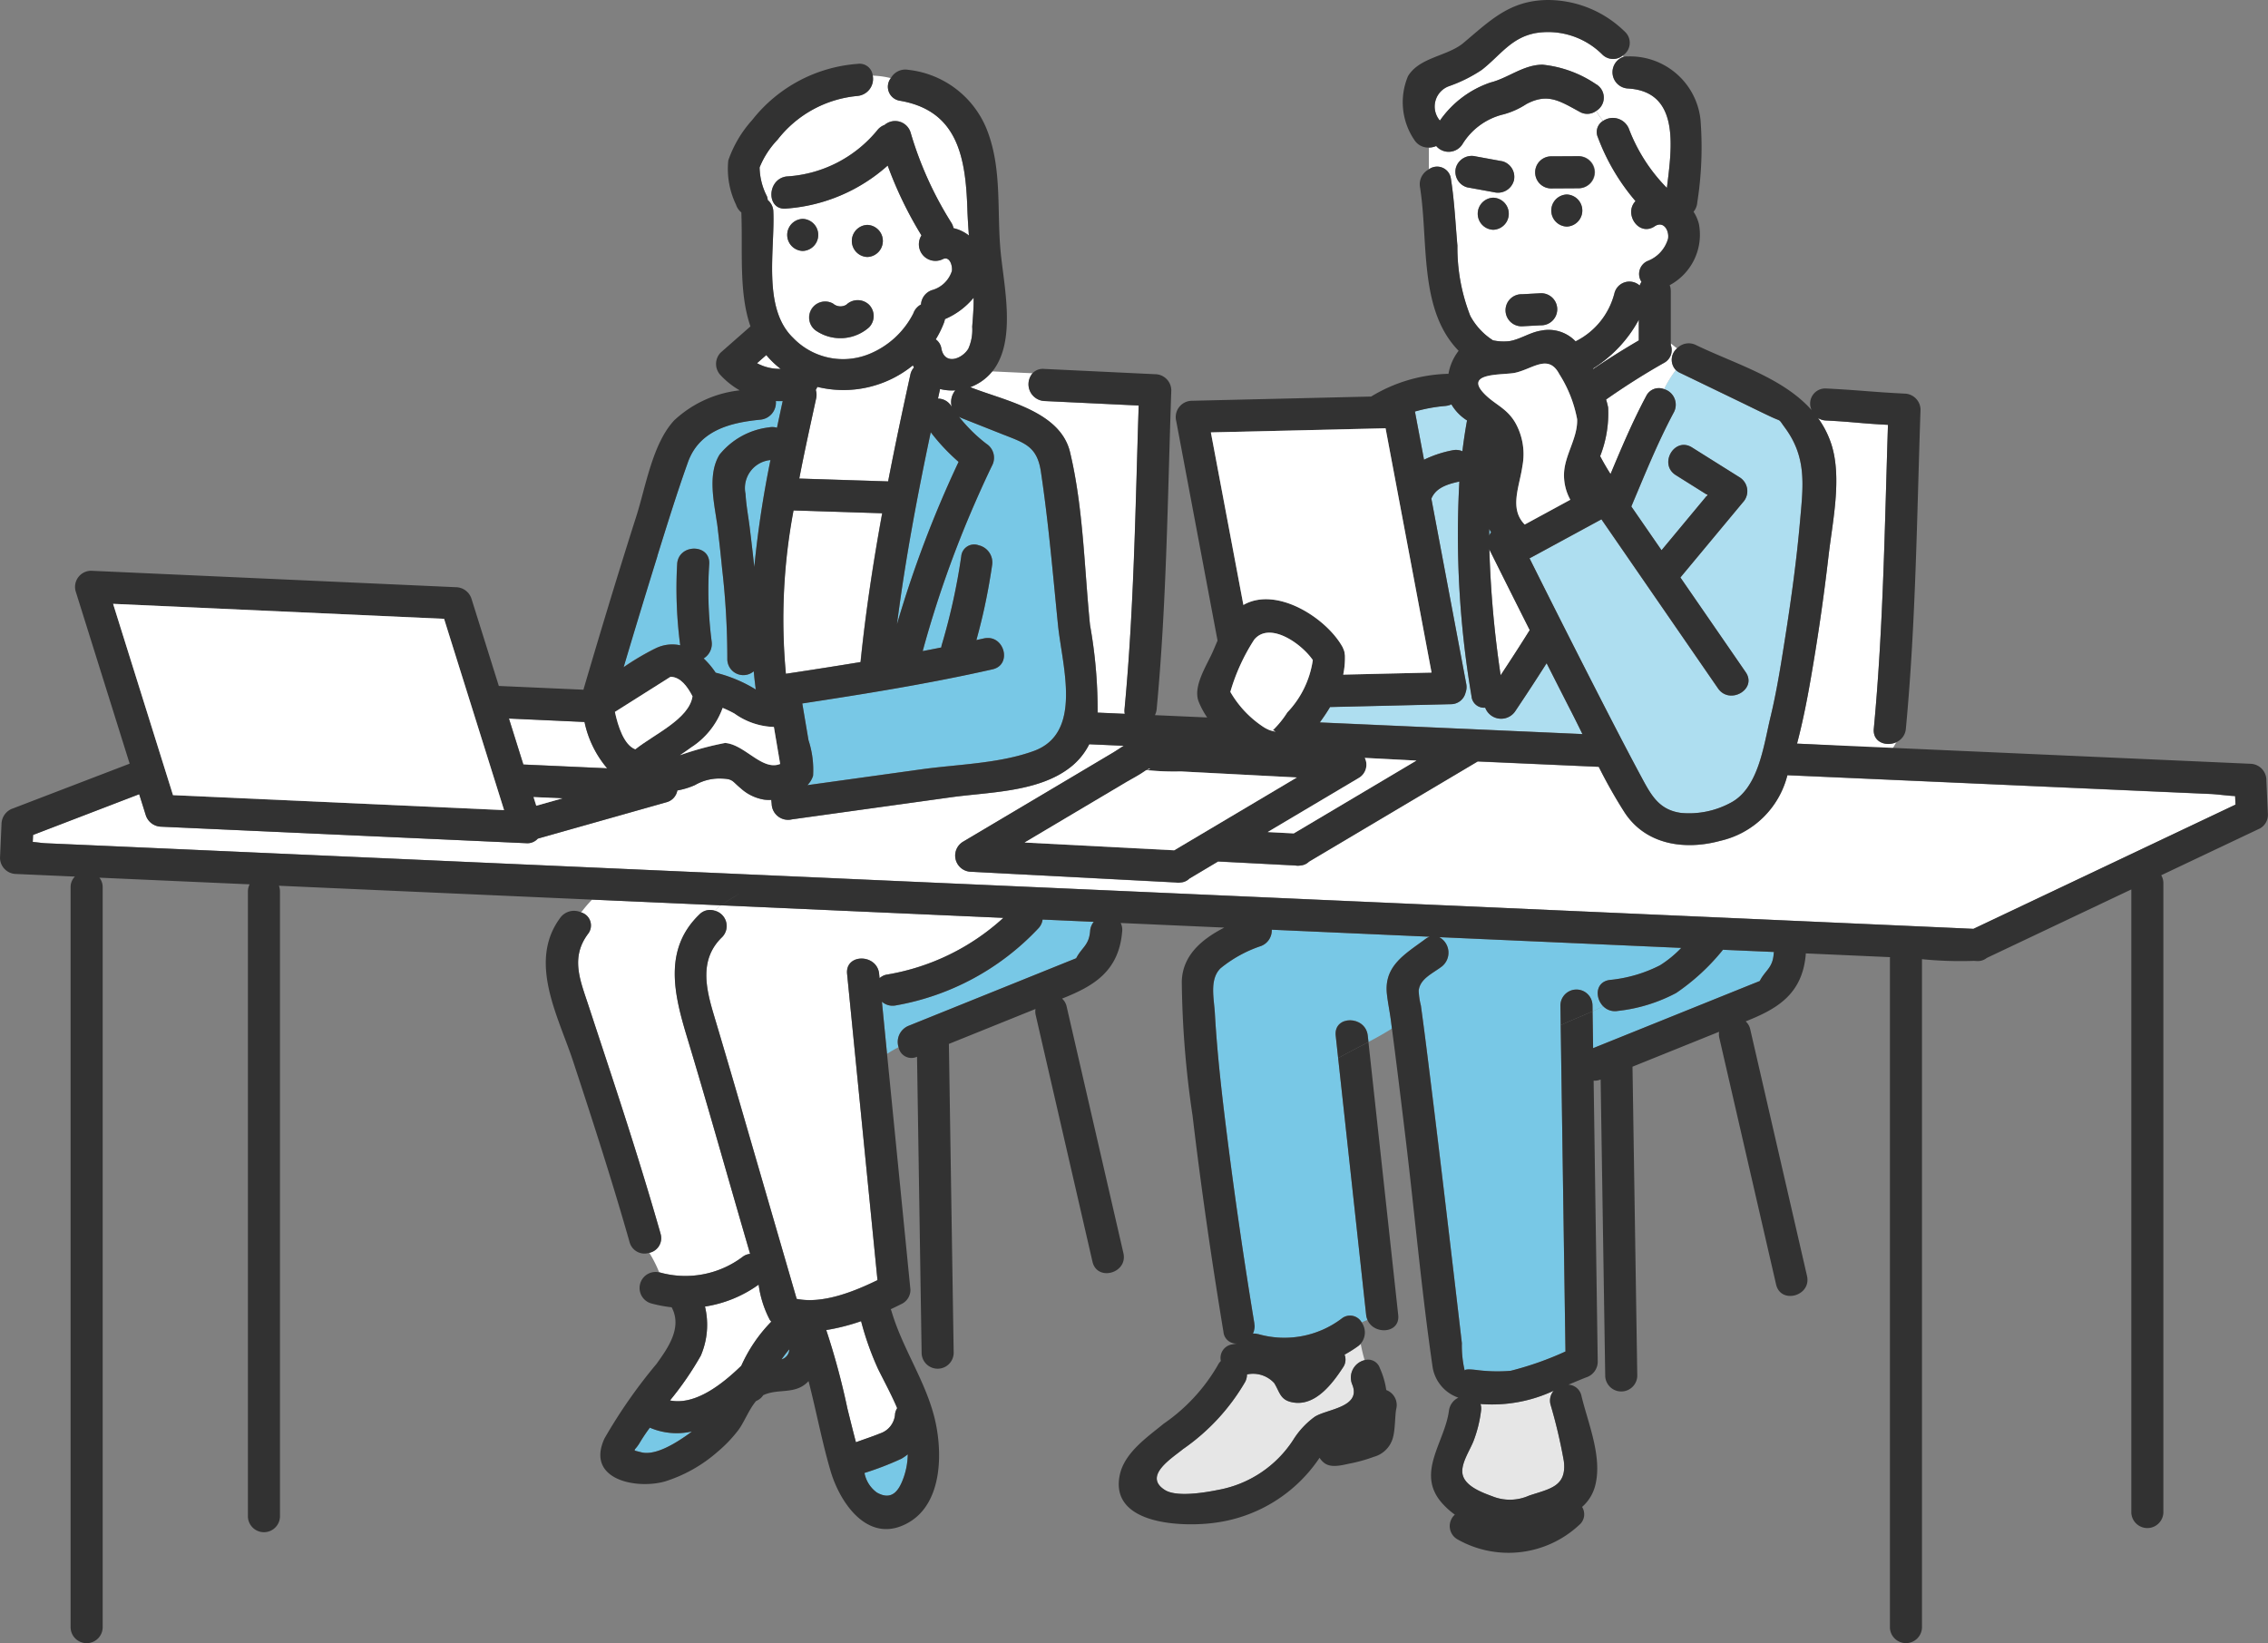 <svg id="Group_105" data-name="Group 105" xmlns="http://www.w3.org/2000/svg" xmlns:xlink="http://www.w3.org/1999/xlink" width="132.494" height="95.987" viewBox="0 0 132.494 95.987">
  <rect x="0" y="0" width="132.494" height="95.987" fill="#808080" stroke="none"/>
  <defs>
    <clipPath id="clip-path">
      <rect id="Rectangle_202" data-name="Rectangle 202" width="132.494" height="95.987" fill="none"/>
    </clipPath>
  </defs>
  <g id="Group_104" data-name="Group 104" clip-path="url(#clip-path)">
    <path id="Path_513" data-name="Path 513" d="M165.044,90.127c-.3-2.989-.552-5.995-1-8.967-.218-1.448-.93-1.656-2.128-2.131l-2.15-.852-.341-.135a1.067,1.067,0,0,1-.165-.085c.171.217.353.423.542.623a8.823,8.823,0,0,0,1.055.954.973.973,0,0,1,.336,1.281c-.35.721-.68,1.45-1,2.182a62.776,62.776,0,0,0-3.051,8.651q.542-.1,1.083-.211a1.016,1.016,0,0,1,.029-.148,36.126,36.126,0,0,0,1.139-5.18.757.757,0,0,1,1.018-.642,1.028,1.028,0,0,1,.788,1.14q-.185,1.285-.462,2.547c-.136.621-.292,1.238-.461,1.852.149-.033.3-.063.447-.1a1.066,1.066,0,0,1,.167-.021c1.052-.067,1.448,1.575.331,1.828-3.668.829-7.4,1.429-11.115,1.995l.362,2.144a5.569,5.569,0,0,1,.268,2.08,1.376,1.376,0,0,1-.331.548l6.644-.923c2.13-.3,4.552-.332,6.587-1.075,2.886-1.053,1.648-4.983,1.408-7.358" transform="translate(-103.238 -53.616)" fill="#78c8e6"/>
    <path id="Path_514" data-name="Path 514" d="M301.1,72.6c-.417-.564-.156-.329-.786-.623-.668-.312-1.329-.642-1.993-.962l-2.739-1.322-.624-.3a.95.95,0,0,1-.234-.16,7.155,7.155,0,0,0-.688,1.112.947.947,0,0,1,.575,1.357c-.952,1.78-1.7,3.648-2.483,5.5l1.762,2.554,2.635-3.168-.013-.094-1.789-1.122c-1.02-.64-.078-2.26.946-1.618l.512.322,2.265,1.421a.953.953,0,0,1,.19,1.471l-1.768,2.126-1.877,2.257,2.726,3.953,1.089,1.58c.687,1-.938,1.932-1.618.945l-6.811-9.876-.008.006-4.1,2.226c-.029.016-.061.03-.092.043q1.913,3.83,3.86,7.644c.908,1.774,1.818,3.547,2.764,5.3.54,1,1.016,1.769,2.234,1.933a5.105,5.105,0,0,0,2.87-.583c1.658-.849,1.946-3.352,2.347-5.006.37-1.528.614-3.089.858-4.641.357-2.271.67-4.551.873-6.841.182-2.059.4-3.693-.886-5.434" transform="translate(-196.827 -47.613)" fill="#aedef0"/>
    <path id="Path_515" data-name="Path 515" d="M155.823,252.294c.163.658.325,1.318.5,1.975.474-.176.955-.329,1.426-.522a1.274,1.274,0,0,0,.861-1.154.912.912,0,0,1,.123-.318c-.335-.791-.753-1.556-1.116-2.287a17.107,17.107,0,0,1-.991-2.792,12.157,12.157,0,0,1-2.036.519,42.454,42.454,0,0,1,1.235,4.58" transform="translate(-106.32 -170.013)" fill="#fff"/>
    <path id="Path_516" data-name="Path 516" d="M146.232,253.047a.629.629,0,0,0,.452-.586,6.642,6.642,0,0,0-.452.586" transform="translate(-100.573 -173.634)" fill="#78c8e6"/>
    <path id="Path_517" data-name="Path 517" d="M139.47,88.046c.037.664.165,1.319.246,1.979.093.76.183,1.525.265,2.291a60.786,60.786,0,0,1,.945-6.247,1.643,1.643,0,0,0-1.456,1.978" transform="translate(-95.918 -59.195)" fill="#78c8e6"/>
    <path id="Path_518" data-name="Path 518" d="M119.64,267.1a9.854,9.854,0,0,0-.586.873c-.311.535-.518.406.079.563.874.229,2.146-.623,2.794-1.083.06-.042.113-.088.17-.131a3.973,3.973,0,0,1-2.456-.221" transform="translate(-81.673 -183.703)" fill="#78c8e6"/>
    <path id="Path_519" data-name="Path 519" d="M163.9,272.364a17.9,17.9,0,0,1-2.158.832,1.832,1.832,0,0,0,.723,1.142c.921.523,1.318-.183,1.566-.883a4.222,4.222,0,0,0,.239-1.348,2.735,2.735,0,0,1-.371.257" transform="translate(-111.243 -187.146)" fill="#78c8e6"/>
    <path id="Path_520" data-name="Path 520" d="M278.688,102.818c-.012-.025-.021-.053-.031-.079a61.668,61.668,0,0,0,.66,7.367c.576-.873,1.146-1.751,1.7-2.64q-1.17-2.321-2.328-4.649" transform="translate(-191.651 -70.66)" fill="#fff"/>
    <path id="Path_521" data-name="Path 521" d="M265.269,78.888a6.672,6.672,0,0,1,1.665-.551.946.946,0,0,1,.578.056c.075-.6.163-1.2.271-1.8a2.77,2.77,0,0,1-.914-.939,1,1,0,0,1-.32.088,9.251,9.251,0,0,0-1.808.328l.53,2.814" transform="translate(-182.079 -52.035)" fill="#aedef0"/>
    <path id="Path_522" data-name="Path 522" d="M261.591,103.5c-.477-.93-.947-1.862-1.42-2.794q-.907,1.423-1.847,2.824a.994.994,0,0,1-1.741-.228.733.733,0,0,1-.8-.674,56.241,56.241,0,0,1-.709-12.537c-.845.18-1.4.428-1.636,1l2.037,10.82a.957.957,0,0,1-.042.518.879.879,0,0,1-.861.667l-7.054.166c-.183.307-.387.607-.6.9l4.664.207,10.683.474c-.222-.453-.445-.9-.672-1.347" transform="translate(-169.82 -61.963)" fill="#aedef0"/>
    <path id="Path_523" data-name="Path 523" d="M278.628,99.356a.812.812,0,0,1,.111-.193c-.036-.065-.076-.128-.109-.194,0,.129,0,.258,0,.387" transform="translate(-191.631 -68.068)" fill="#78c8e6"/>
    <path id="Path_524" data-name="Path 524" d="M129.531,245.092a8.827,8.827,0,0,1,1.753-2.576,1.311,1.311,0,0,1-.086-.1,6.168,6.168,0,0,1-.654-2.063,7.262,7.262,0,0,1-3.135,1.276,4.56,4.56,0,0,1-.244,2.868,18.232,18.232,0,0,1-1.8,2.616c1.5.3,3.092-.987,4.161-2.021" transform="translate(-86.225 -165.307)" fill="#fff"/>
    <path id="Path_525" data-name="Path 525" d="M298.068,62.7c.865-.588,1.754-1.145,2.658-1.671V59.818a7.631,7.631,0,0,1-2.674,2.849l.016.03" transform="translate(-204.99 -41.141)" fill="#fff"/>
    <path id="Path_526" data-name="Path 526" d="M147.805,15.347a6.67,6.67,0,0,0-4.673,2.544,5.144,5.144,0,0,0-1.053,1.623,3.843,3.843,0,0,0,.43,1.692,1.012,1.012,0,0,1,.047.216.9.9,0,0,1,.326.68c.093,2.252-.642,5.636,1.15,7.365a4.046,4.046,0,0,0,4.406.967,5.013,5.013,0,0,0,2.623-2.391.931.931,0,0,1,.446-.519.949.949,0,0,1,.626-.835,1.693,1.693,0,0,0,1.177-1.115c.052-.287-.117-.9-.529-.7a.968.968,0,0,1-1.245-1.384,22.677,22.677,0,0,1-1.974-4.081,9.954,9.954,0,0,1-5.9,2.51c-1.2.148-1.181-1.727,0-1.873a7.4,7.4,0,0,0,5.279-2.683.977.977,0,0,1,.441-.328.945.945,0,0,1,1.517.439,20.9,20.9,0,0,0,2.382,5.275.943.943,0,0,1,.126.316,2.3,2.3,0,0,1,.9.43c-.038-.517-.072-1.035-.09-1.56-.1-3.021-.571-5.741-3.949-6.314a.825.825,0,0,1-.525-1.315,4.946,4.946,0,0,0-1.053-.145,1,1,0,0,1-.885,1.183m.57,7.535a.937.937,0,0,1,0,1.873.937.937,0,0,1,0-1.873m-2,4.6a.659.659,0,0,0,.772.063.958.958,0,0,1,1.325,0,.943.943,0,0,1,0,1.324,2.531,2.531,0,0,1-3.042.23.937.937,0,0,1,.946-1.618m-1.774-4.95a.937.937,0,0,1,0,1.873.937.937,0,0,1,0-1.873" transform="translate(-97.706 -9.742)" fill="#fff"/>
    <path id="Path_527" data-name="Path 527" d="M303.884,64.541c-.121-.092-.241-.187-.362-.288v.1a.844.844,0,0,1-.406,1.043c-1.164.657-2.285,1.372-3.374,2.134.048.16.09.318.119.469a6.835,6.835,0,0,1-.467,2.842c.19.356.389.705.608,1.043.644-1.538,1.292-3.075,2.081-4.55a.822.822,0,0,1,1.043-.411,7.151,7.151,0,0,1,.688-1.112.869.869,0,0,1,.072-1.265" transform="translate(-205.912 -44.191)" fill="#fff"/>
    <path id="Path_528" data-name="Path 528" d="M166.553,178.253l5.736-2.312,3.379-1.362c.226-.091.454-.18.68-.273l.006-.013c.326-.628.743-.741.808-1.572a.949.949,0,0,1,.212-.542l-2.989-.132a.913.913,0,0,1-.257.525,14.977,14.977,0,0,1-8.328,4.491.94.94,0,0,1-.8-.22l.3,3.049a6.617,6.617,0,0,1,.673-.39,1.016,1.016,0,0,1,.581-1.249" transform="translate(-113.479 -118.328)" fill="#78c8e6"/>
    <path id="Path_529" data-name="Path 529" d="M340.709,96.361c.556-5.884.636-11.838.827-17.748-1.66-.085-1.966-.169-3.626-.254a.941.941,0,0,1-.462-.145,5.475,5.475,0,0,1,.779,1.527c.635,1.963.067,4.54-.164,6.534q-.424,3.667-1.063,7.308c-.215,1.222-.459,2.447-.777,3.651,2.376.106,3.191.211,5.567.316l.24-.4c-.581.274-1.4.015-1.321-.789" transform="translate(-231.243 -53.794)" fill="#fff"/>
    <path id="Path_530" data-name="Path 530" d="M279.81,11.642a9.991,9.991,0,0,0,2.212,3.444l.006.007c.29-2.362.784-5.636-2.278-5.81a.952.952,0,0,1-.238-1.857c-.019-.023-.037-.046-.058-.068a.893.893,0,0,1-1.2-.062,4.49,4.49,0,0,0-3.842-1.257c-1.471.249-2.113,1.318-3.2,2.16a8.5,8.5,0,0,1-1.9.946,1.263,1.263,0,0,0-.544,2.015,5.913,5.913,0,0,1,2.962-2.228c1.023-.257,1.922-1.036,3.037-1.038a6.784,6.784,0,0,1,3.113,1.134.9.9,0,0,1,.034,1.558,2.268,2.268,0,0,0,.4.585,1.013,1.013,0,0,1,1.5.472" transform="translate(-184.651 -4.113)" fill="#fff"/>
    <path id="Path_531" data-name="Path 531" d="M280.549,25.914c-.943.621-1.821-.75-1.12-1.473a12.331,12.331,0,0,1-2.2-3.722.757.757,0,0,1,.31-.97,2.261,2.261,0,0,1-.4-.585.88.88,0,0,1-.979.06c-1.166-.633-1.867-1.117-3.117-.448a4.662,4.662,0,0,1-1.318.595,3.867,3.867,0,0,0-2.415,1.752.953.953,0,0,1-1.53.1,1.141,1.141,0,0,1-.423.092v1.264a.812.812,0,0,1,1.28.54c.206,1.3.266,2.615.382,3.923a10.934,10.934,0,0,0,.752,4.1,3.888,3.888,0,0,0,1.324,1.428,2.95,2.95,0,0,0,.974.047c.629-.107,1.189-.506,1.827-.61a2.178,2.178,0,0,1,2.026.625,4.324,4.324,0,0,0,2.272-2.813.9.9,0,0,1,1.474-.448.829.829,0,0,1,.106-.215.831.831,0,0,1,.336-1.212,1.975,1.975,0,0,0,1.217-1.313c.073-.491-.273-1.058-.784-.721m-10.955-2.278a.945.945,0,0,1-.654-1.152.963.963,0,0,1,1.152-.654l1.571.287a.945.945,0,0,1,.654,1.152.963.963,0,0,1-1.152.654l-1.57-.286m1.525,2.479a.937.937,0,0,1,0-1.873.937.937,0,0,1,0,1.873m2.77,5.581-1.085.058a.937.937,0,1,1,0-1.873l1.085-.058a.937.937,0,1,1,0,1.873m1.526-5.764a.937.937,0,0,1,0-1.873.937.937,0,0,1,0,1.873m.683-2.241-1.563.009a.937.937,0,1,1,0-1.873l1.563-.009a.937.937,0,1,1,0,1.873" transform="translate(-183.883 -12.692)" fill="#fff"/>
    <path id="Path_532" data-name="Path 532" d="M237.133,177.7c-.179-1.652,1.071-2.334,2.257-3.215a.935.935,0,0,1,.242-.128l-9.225-.41a.978.978,0,0,1-.622.95,7.482,7.482,0,0,0-2.367,1.3c-.663.649-.384,1.759-.334,2.644.142,2.492.437,4.976.75,7.451q.676,5.342,1.557,10.658a.333.333,0,1,0,.236.623,5.554,5.554,0,0,0,4.866-.912.776.776,0,0,1,1.163.223q.173-.074.344-.143a1,1,0,0,1-.079-.289l-1.636-15.008c-.208.116-.417.235-.626.36.209-.126.418-.244.626-.36q-.071-.657-.143-1.313c-.131-1.2,1.744-1.186,1.873,0q.02.187.041.374c.478-.253.938-.509,1.371-.785-.023-.177-.044-.354-.068-.531-.067-.5-.171-.993-.225-1.49" transform="translate(-156.111 -119.637)" fill="#78c8e6"/>
    <path id="Path_533" data-name="Path 533" d="M227.407,252.05a.8.8,0,0,1-.1.762c-.614.936-1.59,2.231-2.872,2.037-.8-.121-.8-.59-1.137-1.136a1.674,1.674,0,0,0-1.591-.506.978.978,0,0,1-.1.423,12.269,12.269,0,0,1-3.636,3.937c-.643.53-2.366,1.579-1.053,2.395.689.428,2.355.142,3.09-.007a6.641,6.641,0,0,0,4.4-2.925,4.827,4.827,0,0,1,1.255-1.349c.709-.461,2.758-.548,2.186-1.9a1.05,1.05,0,0,1,.731-1.409,9.248,9.248,0,0,1-.229-.954,1.046,1.046,0,0,1-.163.145,7.287,7.287,0,0,1-.779.489" transform="translate(-148.859 -172.915)" fill="#e6e6e6"/>
    <path id="Path_534" data-name="Path 534" d="M116.5,168.639l-2.458-.109-5.059-.225a7.848,7.848,0,0,0-.638.749.794.794,0,0,1,.4,1.256c-1.04,1.4-.451,2.723.036,4.209.474,1.447.953,2.891,1.427,4.338.974,2.973,1.916,5.955,2.775,8.964a.876.876,0,0,1-.656,1.12,7.231,7.231,0,0,1,.576,1.139l.018,0a5.554,5.554,0,0,0,4.866-.912.855.855,0,0,1,.431-.167l-.407-1.4c-1.09-3.755-2.147-7.522-3.279-11.265-.747-2.47-1.4-5.114.719-7.16a.866.866,0,0,1,.9-.221,2.482,2.482,0,0,1,.353-.315" transform="translate(-74.394 -115.754)" fill="#fff"/>
    <path id="Path_535" data-name="Path 535" d="M142.247,173.381l.025.249a.837.837,0,0,1,.442-.213,13.318,13.318,0,0,0,6.79-3.312L133,169.373a2.478,2.478,0,0,0-.353.315.923.923,0,0,1,.428,1.546c-1.341,1.294-.947,2.977-.48,4.539q.791,2.649,1.56,5.3l3.276,11.288c1.508.306,3.32-.411,4.721-1.095l-1.775-17.889c-.119-1.2,1.755-1.189,1.873,0" transform="translate(-90.891 -116.489)" fill="#fff"/>
    <path id="Path_536" data-name="Path 536" d="M181.53,70.4l.006,0c2,.792,5.251,1.386,5.828,3.794.777,3.242.833,6.788,1.167,10.1a28.171,28.171,0,0,1,.445,5.118l1.586.07a.935.935,0,0,1-.014-.266c.556-5.882.636-11.836.827-17.745l-5.53-.264a.981.981,0,0,1-.665-1.624l-2.355-.109a2.983,2.983,0,0,1-1.295.927" transform="translate(-124.85 -47.778)" fill="#fff"/>
    <path id="Path_537" data-name="Path 537" d="M118.532,89.483a2.183,2.183,0,0,1,1.442-.181,25.432,25.432,0,0,1-.178-4.746c.073-1.2,1.946-1.2,1.873,0a23.211,23.211,0,0,0,.142,4.519,1,1,0,0,1-.466.994,4.845,4.845,0,0,1,.7.833,8.242,8.242,0,0,1,2.344.982c-.046-.355-.087-.709-.119-1.063a.936.936,0,0,1-1.543-.7,45.645,45.645,0,0,0-.3-5.256q-.105-1.071-.231-2.139c-.021-.174-.039-.348-.063-.521-.053-.386.019.155-.012-.061-.176-1.228-.545-2.842.151-3.977a4.379,4.379,0,0,1,2.887-1.594.963.963,0,0,1,.47.02q.164-.778.334-1.558c-.134,0-.267,0-.4-.005a1,1,0,0,1-.892,1.088c-1.821.173-3.588.649-4.247,2.492-.645,1.8-1.211,3.637-1.782,5.464q-1.013,3.243-1.977,6.5a15.5,15.5,0,0,1,1.863-1.1" transform="translate(-80.241 -51.606)" fill="#78c8e6"/>
    <path id="Path_538" data-name="Path 538" d="M134.791,142.282c-.483-.017-1-.1-1.434-.121l-3.926-.174-12.38-.55-8.412-.373-.016.049a5.237,5.237,0,0,1-3.9,3.782c-2.072.569-4.368.242-5.607-1.669a29.455,29.455,0,0,1-1.5-2.651l-7.071-.314-9.856,5.852a.786.786,0,0,1-.506.226.8.8,0,0,1-.288,0l-4.519-.234-1.677,1a.785.785,0,0,1-.506.226.809.809,0,0,1-.288,0L60.934,146.7a.945.945,0,0,1-.473-1.745l5.431-3.225,3.3-1.962c.218-.129.441-.283.672-.428l-2.015-.089a3.944,3.944,0,0,1-1.125,1.362c-1.859,1.445-4.738,1.428-6.963,1.737l-9.277,1.289a.959.959,0,0,1-1.186-.9q-.012-.118-.024-.237a2.34,2.34,0,0,1-.412-.015,2.672,2.672,0,0,1-1.37-.661c-.551-.456-.431-.559-1.234-.573a2.835,2.835,0,0,0-1.443.384,4.465,4.465,0,0,1-1.023.312.87.87,0,0,1-.651.692l-7.5,2.121a.819.819,0,0,1-.681.267l-21.326-.964a.968.968,0,0,1-.9-.688l-.38-1.21-6.2,2.38q-.009.2-.018.407c.277.027.555.07.787.08l2.9.129,9.477.421,28.613,1.27,33.076,1.468,27.331,1.213,11.194.5,15.3-7.251-.022-.5" transform="translate(-4.22 -95.774)" fill="#fff"/>
    <path id="Path_539" data-name="Path 539" d="M274.655,260.974a.865.865,0,0,1,.032.4,7.484,7.484,0,0,1-.436,1.756c-.207.539-.741,1.309-.648,1.909.112.728,1.148,1.107,1.755,1.33a2.724,2.724,0,0,0,2.118-.037c1.2-.405,2.238-.515,2.047-2.029a30.343,30.343,0,0,0-.775-3.292.88.88,0,0,1,.187-.813,8.5,8.5,0,0,1-4.28.776" transform="translate(-188.168 -178.955)" fill="#e6e6e6"/>
    <path id="Path_540" data-name="Path 540" d="M146.662,105.035c1.454-.22,2.908-.445,4.361-.685.3-2.913.738-5.81,1.265-8.693l-5.18-.165a34.244,34.244,0,0,0-.446,9.542" transform="translate(-100.757 -65.677)" fill="#fff"/>
    <path id="Path_541" data-name="Path 541" d="M276.573,177.844a8.19,8.19,0,0,0,2.962-.859,6.472,6.472,0,0,0,1.241-1.016l-14.137-.628a1.033,1.033,0,0,1,.142,1.721c-.569.422-1.265.712-1.343,1.4a4.06,4.06,0,0,0,.126.865c.147,1.051.28,2.1.412,3.156q.555,4.415,1.073,8.834.46,3.87.911,7.742a6.361,6.361,0,0,0,.167,1.626c-.065-.155.655-.058.668-.058a9.461,9.461,0,0,0,2.009.05,18.612,18.612,0,0,0,3.205-1.129q-.139-9.53-.279-19.061c-.067.032-.134.062-.2.1.067-.034.135-.063.2-.1q-.008-.589-.017-1.179a.937.937,0,0,1,1.873,0c0,.123,0,.245.005.368.206-.093.412-.193.618-.3-.471-.479-.465-1.394.361-1.528" transform="translate(-182.557 -120.594)" fill="#78c8e6"/>
    <path id="Path_542" data-name="Path 542" d="M306.271,177.728l-.686-.031a.973.973,0,0,1-.069.092,12.624,12.624,0,0,1-2.659,2.433,9.433,9.433,0,0,1-3.409,1.048.955.955,0,0,1-.859-.278c-.206.109-.412.208-.619.3q.015,1.076.032,2.152l5.675-2.287,3.379-1.362c.226-.091.454-.18.68-.273l.006-.013c.326-.627.743-.741.808-1.572a.983.983,0,0,1,.02-.109l-2.3-.1" transform="translate(-204.934 -122.214)" fill="#78c8e6"/>
    <path id="Path_543" data-name="Path 543" d="M175.58,57.109a5.738,5.738,0,0,1-.5,1.024.8.8,0,0,1,.329.535c.186.993,1.2.62,1.574.014a2.725,2.725,0,0,0,.227-1.29c.042-.563.093-1.127.082-1.691a4.406,4.406,0,0,1-1.674,1.248,1.009,1.009,0,0,1-.041.159" transform="translate(-120.416 -38.31)" fill="#fff"/>
    <path id="Path_544" data-name="Path 544" d="M171.416,82.6a11.7,11.7,0,0,1-1.623-1.731c-.785,3.716-1.491,7.455-1.974,11.22a65.179,65.179,0,0,1,3.6-9.489" transform="translate(-115.42 -55.617)" fill="#78c8e6"/>
    <path id="Path_545" data-name="Path 545" d="M175.612,72.78l-.122.56a.908.908,0,0,1,.766.422l.036.049a1.076,1.076,0,0,1,.213-.954,2.838,2.838,0,0,1-.892-.077" transform="translate(-120.696 -50.056)" fill="#fff"/>
    <path id="Path_546" data-name="Path 546" d="M150.5,69.793a.945.945,0,0,1,.02.488c-.338,1.56-.682,3.12-.986,4.684l5.157.165c.012,0,.022,0,.034,0,.406-2.087.848-4.167,1.3-6.24a.877.877,0,0,1,.207-.411c-.02-.043-.041-.084-.059-.129a6.424,6.424,0,0,1-5.586,1.259.947.947,0,0,1-.092.181" transform="translate(-102.844 -47.011)" fill="#fff"/>
    <path id="Path_547" data-name="Path 547" d="M143.018,67.234a5.155,5.155,0,0,1-.839-.807l-.542.476a2.789,2.789,0,0,0,1.381.331" transform="translate(-97.413 -45.686)" fill="#fff"/>
    <path id="Path_548" data-name="Path 548" d="M100.968,137.34a6.093,6.093,0,0,1-1.326-2.711l-4.413-.2.842,2.686,4.9.221" transform="translate(-65.495 -92.458)" fill="#fff"/>
    <path id="Path_549" data-name="Path 549" d="M132.4,52.812a.958.958,0,0,0-.937-.937L116.3,51.2l-4.191-.186-.095,1.117.095-1.117-7.128-.316c.318-1.2.563-2.428.777-3.651q.638-3.636,1.063-7.308c.23-1.994.8-4.572.164-6.535a5.481,5.481,0,0,0-.78-1.527.941.941,0,0,0,.462.144c1.66.085,1.966.169,3.626.254-.191,5.91-.271,11.864-.827,17.748-.076.8.74,1.063,1.321.789l.146-1.716-.146,1.716a.943.943,0,0,0,.552-.789c.584-6.178.642-12.435.856-18.635a.953.953,0,0,0-.937-.937c-1.982-.1-2.609-.2-4.591-.3a.883.883,0,0,0-.834,1.264c-1.682-1.9-4.5-2.71-6.755-3.8a.941.941,0,0,0-1.107.192,10.1,10.1,0,0,1,1.12.919,10.1,10.1,0,0,0-1.12-.919.869.869,0,0,0-.072,1.265,6.336,6.336,0,0,1,.567-.658,6.336,6.336,0,0,0-.567.658.952.952,0,0,0,.234.16l.624.3,2.739,1.323c.664.32,1.324.65,1.992.962.631.294.37.06.787.624,1.286,1.741,1.068,3.376.885,5.434-.2,2.29-.515,4.571-.873,6.841-.244,1.552-.488,3.113-.858,4.641-.4,1.653-.689,4.157-2.347,5.006a5.1,5.1,0,0,1-2.87.583c-1.218-.165-1.694-.932-2.234-1.934-.946-1.754-1.856-3.527-2.764-5.3q-1.95-3.811-3.86-7.644a.994.994,0,0,0,.092-.043l4.1-2.226.008-.006,6.811,9.876c.68.986,2.3.05,1.618-.945l-1.089-1.58-2.726-3.953,1.877-2.257,1.768-2.126a.953.953,0,0,0-.19-1.471l-2.265-1.421-.512-.322c-1.024-.643-1.966.978-.946,1.618l1.788,1.122.06.037-.047.057L97.066,39.4,95.3,36.844c.783-1.853,1.531-3.722,2.483-5.5a.947.947,0,0,0-.575-1.357,8.127,8.127,0,0,0-.618,1.663,8.127,8.127,0,0,1,.618-1.663.821.821,0,0,0-1.043.411c-.789,1.475-1.437,3.012-2.081,4.55-.218-.338-.418-.688-.607-1.043a6.839,6.839,0,0,0,.467-2.841c-.029-.151-.072-.308-.12-.469,1.09-.763,2.211-1.478,3.374-2.134a.844.844,0,0,0,.407-1.043v-.1c-.131-.109-.261-.224-.392-.354.131.131.261.245.392.354V24.257a.955.955,0,0,0-.063-.34,3.349,3.349,0,0,0,1.709-3.563,2.374,2.374,0,0,0-.315-.727.956.956,0,0,0,.217-.542,20.665,20.665,0,0,0,.187-4.846A4.139,4.139,0,0,0,95.1,10.554a.976.976,0,0,0-.238.016.7.7,0,0,1,.173.471.7.7,0,0,0-.173-.471.952.952,0,0,0,.238,1.857c3.063.174,2.568,3.448,2.278,5.81l-.006-.007a9.986,9.986,0,0,1-2.212-3.444,1.013,1.013,0,0,0-1.5-.472,3.206,3.206,0,0,1,.746,1.1,3.206,3.206,0,0,0-.746-1.1.757.757,0,0,0-.31.97,12.329,12.329,0,0,0,2.195,3.722c-.7.723.176,2.094,1.12,1.473.512-.337.857.229.784.721a1.975,1.975,0,0,1-1.217,1.313.831.831,0,0,0-.336,1.211.836.836,0,0,0-.106.215.9.9,0,0,0-1.474.448A4.323,4.323,0,0,1,92.045,27.2a2.179,2.179,0,0,0-2.026-.625c-.638.1-1.2.5-1.827.61a2.95,2.95,0,0,1-.974-.047,3.89,3.89,0,0,1-1.324-1.428,10.933,10.933,0,0,1-.752-4.1c-.116-1.308-.176-2.624-.382-3.923a.812.812,0,0,0-1.28-.54v0a.979.979,0,0,0-.526,1.038c.506,3.189-.083,7.17,2.257,9.565a3.055,3.055,0,0,0-.594,1.349,1.037,1.037,0,0,0-.146,0A9.1,9.1,0,0,0,80.1,30.423l-10.486.247a.952.952,0,0,0-.9,1.186q1.206,6.411,2.414,12.823c-.09.208-.175.412-.257.6-.356.828-1.2,2.064-.848,2.962a4.748,4.748,0,0,0,.5.929l-3.053-.136a1,1,0,0,0,.1-.344c.584-6.178.641-12.435.856-18.635a.952.952,0,0,0-.937-.937l-6.5-.31a.82.82,0,0,0-.665.249l1.111.052-1.111-.052a.981.981,0,0,0,.665,1.624l5.53.264c-.191,5.908-.271,11.862-.827,17.745a.946.946,0,0,0,.014.266l-1.586-.071a28.116,28.116,0,0,0-.445-5.118c-.334-3.31-.39-6.855-1.167-10.1-.577-2.408-3.829-3-5.828-3.793l-.005,0a2.983,2.983,0,0,0,1.295-.928L56.851,28.9l1.124.052.019-.021c1.4-1.788.644-4.98.456-7.029-.218-2.384.1-4.831-.813-7.112a5.6,5.6,0,0,0-4.576-3.453.966.966,0,0,0-1.023.491,1.918,1.918,0,0,1,1.156.777,1.918,1.918,0,0,0-1.156-.777.825.825,0,0,0,.525,1.315c3.379.572,3.848,3.292,3.95,6.314.017.524.052,1.043.09,1.56a2.3,2.3,0,0,0-.9-.43.943.943,0,0,0-.126-.316,20.9,20.9,0,0,1-2.382-5.275.945.945,0,0,0-1.517-.439.977.977,0,0,0-.441.328,7.4,7.4,0,0,1-5.279,2.683c-1.181.146-1.2,2.022,0,1.873a9.953,9.953,0,0,0,5.9-2.51,22.677,22.677,0,0,0,1.974,4.081A.968.968,0,0,0,55.079,22.4c.412-.206.58.408.529.7a1.694,1.694,0,0,1-1.177,1.115.949.949,0,0,0-.627.835.933.933,0,0,0-.446.519,5.013,5.013,0,0,1-2.623,2.391,4.046,4.046,0,0,1-4.406-.967c-1.792-1.729-1.057-5.113-1.15-7.365a.9.9,0,0,0-.326-.68,1.017,1.017,0,0,0-.047-.216,3.843,3.843,0,0,1-.43-1.692,5.153,5.153,0,0,1,1.053-1.623A6.671,6.671,0,0,1,50.1,12.863a1,1,0,0,0,.885-1.183c-.3-.014-.606-.014-.914-.014.308,0,.615,0,.914.014a.77.77,0,0,0-.885-.691,8.638,8.638,0,0,0-6.154,3.275,6.872,6.872,0,0,0-1.4,2.364A4.819,4.819,0,0,0,43,19.22a.932.932,0,0,0,.308.445c.089,2.261-.157,4.675.533,6.659L42.1,27.855a.95.95,0,0,0,0,1.325,4.727,4.727,0,0,0,1.112.881A6.674,6.674,0,0,0,39.4,31.8c-1.278,1.351-1.678,3.9-2.227,5.616-1.07,3.353-2.089,6.723-3.081,10.1,0,.011,0,.021-.006.032l-4.945-.219-1.593-5.08a.968.968,0,0,0-.9-.688L5.316,40.6a.943.943,0,0,0-.9,1.186L7.574,51.869,2.016,54l-1.239.476a.981.981,0,0,0-.688.9q-.044,1-.088,2a.952.952,0,0,0,.937.937l3.438.152a.865.865,0,0,0-.251.635V102.34a.937.937,0,0,0,1.873,0V59.1a.882.882,0,0,0-.191-.571l6.51.289,2.266.1a.928.928,0,0,0-.1.423V95.858a.937.937,0,0,0,1.873,0V59.344A.954.954,0,0,0,16.294,59l18.3.812a4.986,4.986,0,0,1,.806-.683,4.986,4.986,0,0,0-.806.683l5.058.224,2.458.109c.321-.24.708-.446,1.1-.7-.388.259-.774.464-1.1.7l16.507.733a13.32,13.32,0,0,1-6.79,3.311.839.839,0,0,0-.442.213c-.008-.083-.017-.166-.025-.25-.118-1.188-1.993-1.2-1.873,0q.888,8.945,1.775,17.889c-1.4.684-3.213,1.4-4.721,1.095L43.261,71.846q-.77-2.655-1.56-5.3c-.467-1.562-.861-3.246.48-4.54a.922.922,0,0,0-.428-1.546,1.632,1.632,0,0,0-.425,1.167,1.632,1.632,0,0,1,.425-1.167.866.866,0,0,0-.9.221c-2.122,2.047-1.466,4.69-.719,7.16,1.132,3.743,2.189,7.51,3.279,11.265l.407,1.4a.852.852,0,0,0-.431.166,5.554,5.554,0,0,1-4.866.912l-.018,0,.009.024-.009-.024a.937.937,0,0,0-.48,1.81,7.767,7.767,0,0,0,1.211.231c.641,1.193-.229,2.39-.877,3.3a30.286,30.286,0,0,0-3.046,4.364c-1.1,2.385,1.808,2.98,3.51,2.518a8.511,8.511,0,0,0,3.087-1.731A7.964,7.964,0,0,0,43.132,90.8c.331-.435.628-1.221,1.039-1.7a.9.9,0,0,0,.417-.34c.888-.419,1.891,0,2.646-.821.451,1.744.784,3.534,1.284,5.24.56,1.911,2.235,4.357,4.561,3.021,2.064-1.185,2-4.352,1.463-6.314-.575-2.108-1.838-3.919-2.46-6.03a1.1,1.1,0,0,0-.047-.117c.232-.109.462-.22.687-.336a.911.911,0,0,0,.464-.809L51.82,68.822a5.757,5.757,0,0,1-.5.3,5.757,5.757,0,0,0,.5-.3l-.3-3.049a.939.939,0,0,0,.8.22A14.974,14.974,0,0,0,60.65,61.5a.912.912,0,0,0,.257-.525l2.989.133a.95.95,0,0,0-.212.542c-.065.831-.481.945-.808,1.572l-.006.013c-.226.093-.454.181-.68.273L58.81,64.871l-5.736,2.312a1.016,1.016,0,0,0-.581,1.249,2.284,2.284,0,0,1,1.012-.251,2.284,2.284,0,0,0-1.012.251.768.768,0,0,0,1.079.557h0l.268,17.318a.937.937,0,0,0,1.873,0q-.14-9.014-.279-18.028c0-.014,0-.025,0-.039L60.491,66.2a.977.977,0,0,0,.015.361l3.315,14.4c.27,1.174,2.077.677,1.807-.5l-3.315-14.4a.863.863,0,0,0-.268-.468c1.792-.713,3.326-1.557,3.513-3.945a.853.853,0,0,0-.09-.472l6.052.269c-1.3.673-2.447,1.614-2.481,3.161a56.518,56.518,0,0,0,.629,7.826c.5,4.225,1.113,8.441,1.806,12.639a.746.746,0,0,0,.777.674c-.091.015-.182.029-.272.048a.8.8,0,0,0-.658.97.92.92,0,0,0-.188.262,10.55,10.55,0,0,1-3.151,3.4c-.964.79-2.306,1.7-2.571,3.018-.594,2.948,3.824,3.032,5.646,2.758a8.707,8.707,0,0,0,6.03-3.783,1.166,1.166,0,0,0,.3.32c.395.281,1.006.111,1.435.022a9.069,9.069,0,0,0,1.439-.4,1.589,1.589,0,0,0,1.11-1.107c.148-.535.115-1.33.2-1.708a.934.934,0,0,0-.587-1.086,4.688,4.688,0,0,0-.376-1.283.721.721,0,0,0-.886-.464,6.263,6.263,0,0,1,.325,1.764,6.263,6.263,0,0,0-.325-1.764,1.05,1.05,0,0,0-.732,1.409c.572,1.354-1.477,1.442-2.186,1.9a4.821,4.821,0,0,0-1.255,1.349,6.639,6.639,0,0,1-4.4,2.925c-.736.15-2.4.435-3.09.007-1.313-.816.41-1.865,1.053-2.395a12.268,12.268,0,0,0,3.636-3.937.978.978,0,0,0,.1-.423,1.675,1.675,0,0,1,1.591.506c.341.546.341,1.015,1.137,1.136,1.281.194,2.258-1.1,2.872-2.038a.8.8,0,0,0,.1-.762,7.394,7.394,0,0,0,.779-.489,1.043,1.043,0,0,0,.163-.146,4.122,4.122,0,0,1-.07-.717,4.122,4.122,0,0,0,.07.717,1.013,1.013,0,0,0,.054-1.249,7.416,7.416,0,0,1-2.934.844,7.416,7.416,0,0,0,2.934-.844.776.776,0,0,0-1.163-.223,5.554,5.554,0,0,1-4.866.912.971.971,0,0,0-.317-.031.966.966,0,0,0,.081-.591q-.877-5.313-1.557-10.658c-.313-2.475-.608-4.96-.75-7.451-.05-.885-.329-2,.334-2.644a7.483,7.483,0,0,1,2.367-1.3.978.978,0,0,0,.622-.95l9.225.41a.935.935,0,0,0-.242.128c-1.186.881-2.436,1.563-2.257,3.215.054.5.158.994.225,1.49.024.177.045.354.068.531.207-.132.41-.268.6-.413-.193.145-.4.281-.6.413.282,2.124.538,4.252.795,6.379.541,4.471.937,8.978,1.588,13.434a2.27,2.27,0,0,0,1.5,1.749.983.983,0,0,0-.552.769c-.249,1.852-1.946,3.636-.408,5.385a4.6,4.6,0,0,0,.753.68.894.894,0,0,0,.164,1.449,6.053,6.053,0,0,0,7.1-.846.809.809,0,0,0,.17-1.053,2.486,2.486,0,0,0,.779-1.3c.4-1.659-.43-3.589-.814-5.178a.819.819,0,0,0-.761-.665c.347-.145.688-.288,1.022-.421a.972.972,0,0,0,.688-.9q-.12-8.22-.24-16.44a.87.87,0,0,0,.409-.066h0q.134,8.659.268,17.318a.937.937,0,0,0,1.873,0q-.139-9.014-.279-18.028c0-.014,0-.025,0-.039l5.058-2.039a.971.971,0,0,0,.015.361l3.315,14.4c.27,1.174,2.077.677,1.806-.5l-3.315-14.4a.862.862,0,0,0-.268-.468c1.792-.713,3.326-1.557,3.513-3.945,0-.01,0-.017,0-.027l4.919.219c0,.019-.005.036-.005.056v39.11a.937.937,0,0,0,1.873,0V63.29a22.7,22.7,0,0,0,3,.1c.067,0,.136.006.2.009a.839.839,0,0,0,.589-.183l8.44-4v36.4a.937.937,0,0,0,1.873,0V58.859a.906.906,0,0,0-.126-.472l5.769-2.735a.914.914,0,0,0,.464-.809l-.092-2.031m-92.148,38.2c-.648.461-1.919,1.313-2.794,1.083-.6-.157-.39-.029-.079-.563a9.847,9.847,0,0,1,.587-.873,3.975,3.975,0,0,0,2.456.221c-.057.044-.11.089-.17.132m3.052-3.965c-1.068,1.034-2.663,2.325-4.161,2.021a18.214,18.214,0,0,0,1.8-2.616,4.562,4.562,0,0,0,.244-2.868A7.257,7.257,0,0,0,44.319,82.3a6.161,6.161,0,0,0,.655,2.063,1.246,1.246,0,0,0,.085.1,8.833,8.833,0,0,0-1.753,2.576m2.353-.373a6.636,6.636,0,0,1,.452-.586.628.628,0,0,1-.452.586m7.372,5.548a4.222,4.222,0,0,1-.239,1.348c-.248.7-.645,1.407-1.566.883a1.832,1.832,0,0,1-.723-1.142,17.854,17.854,0,0,0,2.158-.832,2.755,2.755,0,0,0,.371-.257m-.619-2.7a.918.918,0,0,0-.123.318,1.273,1.273,0,0,1-.861,1.154c-.472.193-.952.346-1.426.522-.173-.656-.335-1.316-.5-1.975a42.45,42.45,0,0,0-1.235-4.58,12.156,12.156,0,0,0,2.036-.518,17.113,17.113,0,0,0,.991,2.791c.363.731.781,1.5,1.116,2.287M89.366,44.064c-.554.889-1.123,1.766-1.7,2.64a61.734,61.734,0,0,1-.66-7.367c.011.026.019.054.031.079q1.158,2.327,2.328,4.649M87,38.546c0-.129,0-.258,0-.387.033.067.073.13.11.194a.83.83,0,0,0-.111.193m8.739-12.611v1.208c-.9.526-1.793,1.083-2.658,1.671l-.016-.03a7.631,7.631,0,0,0,2.674-2.849m-7.223,3.1c1.034-.228,1.942-1.129,2.579.079a7.47,7.47,0,0,1,1.042,2.639c.036,1.1-.715,2.058-.765,3.146a2.966,2.966,0,0,0,.367,1.554L89.072,37.9c-.917-.933-.308-2.2-.136-3.411a3.737,3.737,0,0,0-.412-2.531c-.494-.85-1.168-1.05-1.781-1.663-1.31-1.31,1.079-1.108,1.769-1.26M85.964,47.925a.733.733,0,0,0,.8.674.994.994,0,0,0,1.741.227q.942-1.4,1.847-2.824.709,1.4,1.42,2.794c.227.443.45.894.672,1.346L81.76,49.669,77.1,49.462c.216-.295.42-.594.6-.9l7.054-.166a.88.88,0,0,0,.861-.667.956.956,0,0,0,.042-.519L83.619,36.389c.24-.573.791-.821,1.636-1a56.24,56.24,0,0,0,.709,12.537m-11.765,2a2.07,2.07,0,0,1-.444-.233,6.1,6.1,0,0,1-1.879-2.014,11.483,11.483,0,0,1,1.392-3.049c.88-1.072,2.729.183,3.425,1.19A5.587,5.587,0,0,1,75.2,48.877a5.634,5.634,0,0,1-.841,1.037q.348.153-.162.007m5.531,1.611.253.013,2.765.143-7.167,4.255-1.525-.079,5.313-3.154a.894.894,0,0,0,.362-1.178m4.739-20.563a.99.99,0,0,0,.32-.088,2.772,2.772,0,0,0,.914.939c-.108.6-.2,1.2-.271,1.8a.946.946,0,0,0-.578-.056,6.673,6.673,0,0,0-1.665.551l-.53-2.814a9.274,9.274,0,0,1,1.808-.329m-13.73,1.547,10.206-.24L83.63,46.547l-5.161.121a4.738,4.738,0,0,0,.1-1.116c0-.024-.007-.045-.009-.068s0-.038-.007-.057a.992.992,0,0,0-.022-.118.932.932,0,0,0-.039-.109c-.008-.019-.015-.038-.024-.056s-.015-.042-.027-.064c-.926-1.705-3.863-3.6-5.805-2.482l-1.9-10.082M67,52.228c.264-.149.216-.013,0,0m-1.265.757c.365-.217.756-.414,1.106-.656.053-.037.095-.062.135-.085a15.408,15.408,0,0,0,2,.079l4.021.209,2.765.144-7.166,4.255-8.738-.454,2.5-1.485,3.378-2.006M58.679,32.671c1.2.475,1.91.682,2.128,2.131.447,2.972.7,5.977,1,8.967.24,2.376,1.478,6.3-1.408,7.358-2.035.743-4.457.779-6.587,1.075l-6.644.923a1.369,1.369,0,0,0,.331-.548,5.576,5.576,0,0,0-.267-2.08l-.363-2.144c3.72-.566,7.447-1.166,11.115-1.995,1.117-.253.722-1.894-.331-1.828a1.03,1.03,0,0,0-.167.021c-.149.034-.3.064-.446.1.168-.614.325-1.231.46-1.852q.275-1.263.462-2.547a1.028,1.028,0,0,0-.788-1.14.757.757,0,0,0-1.019.642,36.171,36.171,0,0,1-1.14,5.18,1.016,1.016,0,0,0-.029.148q-.54.108-1.083.211a62.693,62.693,0,0,1,3.051-8.651c.32-.732.65-1.461,1-2.182a.974.974,0,0,0-.336-1.282,8.792,8.792,0,0,1-1.055-.954c-.189-.2-.37-.406-.541-.623a1.023,1.023,0,0,0,.165.085l.341.135,2.15.852m-3.515-6.614a1.045,1.045,0,0,0,.041-.159,4.405,4.405,0,0,0,1.674-1.248c.011.564-.039,1.127-.082,1.691a2.719,2.719,0,0,1-.227,1.289c-.37.606-1.387.979-1.574-.014a.8.8,0,0,0-.329-.535,5.7,5.7,0,0,0,.5-1.024m.432,4.956c-.012-.017-.025-.032-.036-.049a.909.909,0,0,0-.766-.422q.061-.28.122-.56a2.838,2.838,0,0,0,.892.077,1.075,1.075,0,0,0-.213.954m-1.223,1.493A11.694,11.694,0,0,0,56,34.238a65.143,65.143,0,0,0-3.6,9.49c.483-3.766,1.188-7.5,1.973-11.221M47.656,30.04a.929.929,0,0,0,.092-.181A6.424,6.424,0,0,0,53.333,28.6c.018.045.039.086.059.129a.883.883,0,0,0-.207.411c-.456,2.072-.9,4.152-1.3,6.24-.012,0-.022,0-.034,0l-5.157-.165c.3-1.564.648-3.124.986-4.684a.941.941,0,0,0-.02-.488m-1.3,7.034,5.18.165c-.526,2.883-.968,5.78-1.264,8.693-1.453.24-2.908.465-4.362.685a34.244,34.244,0,0,1,.446-9.542M44.766,28a5.156,5.156,0,0,0,.84.806,2.794,2.794,0,0,1-1.382-.331L44.766,28M38.405,39.73c.571-1.828,1.137-3.661,1.782-5.464.659-1.843,2.425-2.319,4.247-2.492a1,1,0,0,0,.891-1.088c.133.007.266.009.4,0q-.169.78-.334,1.558a.962.962,0,0,0-.469-.02,4.379,4.379,0,0,0-2.887,1.594c-.7,1.134-.328,2.748-.151,3.977.031.215-.041-.325.012.061.024.174.042.348.063.522q.126,1.068.231,2.139a45.573,45.573,0,0,1,.3,5.256.936.936,0,0,0,1.543.7c.032.353.073.708.12,1.063a8.252,8.252,0,0,0-2.344-.982,4.831,4.831,0,0,0-.7-.833,1,1,0,0,0,.466-.994,23.234,23.234,0,0,1-.142-4.519c.073-1.2-1.8-1.2-1.873,0a25.455,25.455,0,0,0,.179,4.746,2.185,2.185,0,0,0-1.443.181,15.472,15.472,0,0,0-1.862,1.1q.969-3.257,1.977-6.5m6.8,9.994.365,2.16c-1.05.425-2.057-1.137-3.217-1.227a18.436,18.436,0,0,0-2.634.715c.217-.145.434-.291.642-.446a4.6,4.6,0,0,0,1.851-2.317,6.7,6.7,0,0,1,.694.334,4.17,4.17,0,0,0,2.3.78m-1.147-9.346c-.081-.766-.172-1.53-.265-2.291-.081-.66-.209-1.315-.246-1.979a1.643,1.643,0,0,1,1.456-1.978,60.783,60.783,0,0,0-.945,6.247m-5.6,6.861c.216-.136.431-.274.648-.409l.06-.038c.578.016.982.565,1.282,1.143-.2,1.326-2.228,2.207-3.341,3.094-.659-.248-1.009-1.337-1.192-2.184l2.543-1.606m-4.319,2.189a6.089,6.089,0,0,0,1.326,2.711l-4.9-.221-.842-2.686,4.413.2m-1.3,4.466-1.521.43-.159-.506,1.68.076M6.609,42.533l19.335.874,3.5,11.175-19.335-.874-3.5-11.175m82.7,52.1a2.725,2.725,0,0,1-2.118.037c-.607-.224-1.643-.6-1.755-1.33-.093-.6.441-1.371.649-1.91a7.476,7.476,0,0,0,.436-1.756.868.868,0,0,0-.032-.4,8.5,8.5,0,0,0,4.28-.776.878.878,0,0,0-.187.813,30.333,30.333,0,0,1,.775,3.292c.19,1.514-.851,1.623-2.047,2.029m14.308-31.652c-.065.831-.482.945-.808,1.572l-.006.013c-.226.093-.454.181-.68.273L98.743,66.2l-5.675,2.287q-.016-1.076-.032-2.152c-.62.281-1.241.516-1.862.811q.14,9.53.279,19.06a18.632,18.632,0,0,1-3.205,1.129,9.46,9.46,0,0,1-2.009-.05c-.013,0-.732-.1-.668.058A6.389,6.389,0,0,1,85.4,85.72q-.451-3.871-.911-7.741-.525-4.418-1.073-8.834c-.132-1.053-.265-2.105-.412-3.156a4.044,4.044,0,0,1-.126-.865c.078-.685.774-.975,1.343-1.4a1.033,1.033,0,0,0-.142-1.721l14.137.628a6.484,6.484,0,0,1-1.241,1.016,8.19,8.19,0,0,1-2.962.859c-.826.135-.832,1.049-.361,1.528a7.8,7.8,0,0,0,1.065-.666,7.8,7.8,0,0,1-1.065.666.955.955,0,0,0,.859.278,9.433,9.433,0,0,0,3.409-1.048,12.616,12.616,0,0,0,2.659-2.433,1.009,1.009,0,0,0,.069-.092l.686.03,2.3.1a.992.992,0,0,0-.019.109M115.3,61.518l-11.193-.5L76.773,59.808,43.7,58.339l-28.613-1.27-9.477-.421L2.7,56.52c-.232-.01-.511-.053-.787-.08q.009-.2.018-.407l6.2-2.38.379,1.21a.967.967,0,0,0,.9.688l21.326.964a.82.82,0,0,0,.681-.267l7.5-2.121a.869.869,0,0,0,.651-.692A4.46,4.46,0,0,0,40.6,53.12a2.835,2.835,0,0,1,1.443-.384c.8.014.682.117,1.234.573a2.672,2.672,0,0,0,1.37.661,2.335,2.335,0,0,0,.412.015l.024.237a.959.959,0,0,0,1.186.9l9.277-1.289c2.224-.309,5.1-.292,6.963-1.737a3.949,3.949,0,0,0,1.125-1.362l2.015.09c-.23.145-.454.3-.672.427l-3.3,1.962-5.431,3.224a.945.945,0,0,0,.473,1.746l11.969.622a.8.8,0,0,0,.288,0,.786.786,0,0,0,.506-.226l1.677-1,4.519.235a.8.8,0,0,0,.288,0,.786.786,0,0,0,.506-.226l9.856-5.852,7.071.314a29.4,29.4,0,0,0,1.5,2.651c1.24,1.911,3.535,2.238,5.607,1.67a5.236,5.236,0,0,0,3.9-3.782c.006-.016.011-.033.016-.049l8.412.373,12.38.55,3.926.174c.436.019.951.1,1.434.122q.011.25.023.5l-15.3,7.251" transform="translate(0 -7.258)" fill="#323232"/>
    <path id="Path_550" data-name="Path 550" d="M291.953,186.045q.008.589.017,1.179c.621-.295,1.241-.53,1.862-.811,0-.123,0-.245-.005-.368a.937.937,0,0,0-1.873,0" transform="translate(-200.795 -127.334)" fill="#323232"/>
    <path id="Path_551" data-name="Path 551" d="M108.821,189.274c-.858-3.009-1.8-5.991-2.775-8.964-.474-1.446-.953-2.891-1.427-4.338-.487-1.487-1.076-2.811-.036-4.209a.794.794,0,0,0-.4-1.256c-.259.343-.5.7-.742,1.066.241-.362.483-.723.742-1.066a.994.994,0,0,0-1.218.31c-1.911,2.569-.119,5.758.747,8.386,1.155,3.506,2.29,7.018,3.3,10.568a.9.9,0,0,0,1.15.622,3.967,3.967,0,0,1-.664-1.959,3.967,3.967,0,0,0,.664,1.959.876.876,0,0,0,.656-1.12" transform="translate(-70.232 -117.208)" fill="#323232"/>
    <path id="Path_552" data-name="Path 552" d="M148.2,40.952a.937.937,0,0,0,0,1.873.937.937,0,0,0,0-1.873" transform="translate(-101.307 -28.165)" fill="#323232"/>
    <path id="Path_553" data-name="Path 553" d="M160.288,42.085a.937.937,0,0,0,0,1.873.937.937,0,0,0,0-1.873" transform="translate(-109.619 -28.945)" fill="#323232"/>
    <path id="Path_554" data-name="Path 554" d="M152.778,56.356a.937.937,0,0,0-.945,1.618,2.531,2.531,0,0,0,3.042-.23.943.943,0,0,0,0-1.324.957.957,0,0,0-1.324,0,.659.659,0,0,1-.772-.063" transform="translate(-104.107 -38.62)" fill="#323232"/>
    <path id="Path_555" data-name="Path 555" d="M99.836,149.122l.159.506,1.521-.43-1.68-.076" transform="translate(-68.664 -102.561)" fill="#fff"/>
    <path id="Path_556" data-name="Path 556" d="M24.671,124.151l19.335.874L40.5,113.85l-19.335-.874,3.5,11.175" transform="translate(-14.558 -77.701)" fill="#fff"/>
    <path id="Path_557" data-name="Path 557" d="M133.077,135.713l-.365-2.16a4.169,4.169,0,0,1-2.3-.78,6.756,6.756,0,0,0-.693-.334,4.607,4.607,0,0,1-1.851,2.317c-.208.155-.425.3-.642.446a18.385,18.385,0,0,1,2.634-.715c1.16.09,2.166,1.652,3.216,1.227" transform="translate(-87.502 -91.087)" fill="#fff"/>
    <path id="Path_558" data-name="Path 558" d="M116.244,130.854c1.113-.888,3.138-1.768,3.341-3.094-.3-.579-.7-1.127-1.282-1.143l-.06.038c-.217.136-.432.273-.648.409l-2.543,1.606c.184.847.533,1.936,1.192,2.184" transform="translate(-79.129 -87.083)" fill="#fff"/>
    <path id="Path_559" data-name="Path 559" d="M277.4,38.864a.937.937,0,0,0,0-1.873.937.937,0,0,0,0,1.873" transform="translate(-190.164 -25.441)" fill="#323232"/>
    <path id="Path_560" data-name="Path 560" d="M291.159,36.4a.937.937,0,0,0,0,1.873.937.937,0,0,0,0-1.873" transform="translate(-199.627 -25.038)" fill="#323232"/>
    <path id="Path_561" data-name="Path 561" d="M282.723,56.794l1.085-.058a.937.937,0,1,0,0-1.873l-1.085.058a.937.937,0,1,0,0,1.873" transform="translate(-193.802 -37.732)" fill="#323232"/>
    <path id="Path_562" data-name="Path 562" d="M319.271,92.491l.012.094.047-.057-.06-.037" transform="translate(-219.584 -63.612)" fill="#fff"/>
    <path id="Path_563" data-name="Path 563" d="M234.259,92.93c.012.022.017.042.027.064s.016.037.024.056a.775.775,0,0,1,.061.227c0,.019.006.038.007.057s.008.044.009.068a4.753,4.753,0,0,1-.1,1.116l5.161-.121q-1.343-7.136-2.686-14.271l-10.206.24,1.9,10.082c1.942-1.116,4.879.776,5.805,2.482" transform="translate(-155.818 -55.108)" fill="#fff"/>
    <path id="Path_564" data-name="Path 564" d="M252.139,194.957c-.572.3-1.168.6-1.771.939q.818,7.5,1.636,15.008a1.023,1.023,0,0,0,.079.289,6.136,6.136,0,0,1,.781-.262,6.136,6.136,0,0,0-.781.262c.377.885,1.913.8,1.794-.289l-1.739-15.948" transform="translate(-172.195 -134.085)" fill="#323232"/>
    <path id="Path_565" data-name="Path 565" d="M251.768,191.789c-.129-1.186-2-1.2-1.873,0q.072.657.143,1.313c.6-.335,1.2-.636,1.771-.939q-.021-.187-.041-.374" transform="translate(-171.865 -131.291)" fill="#323232"/>
    <path id="Path_566" data-name="Path 566" d="M290.767,30.164a.953.953,0,0,0-.937-.937l-1.563.009a.937.937,0,1,0,0,1.873l1.563-.009a.948.948,0,0,0,.937-.937" transform="translate(-197.616 -20.101)" fill="#323232"/>
    <path id="Path_567" data-name="Path 567" d="M275.4,1.858A6.43,6.43,0,0,0,270.837,0c-2.179.04-3.31,1.195-4.872,2.507-.931.782-2.568.828-3.24,1.941a3.926,3.926,0,0,0,.41,3.785.966.966,0,0,0,.816.388v0a1.141,1.141,0,0,0,.423-.092.953.953,0,0,0,1.529-.1,3.867,3.867,0,0,1,2.416-1.752,4.675,4.675,0,0,0,1.318-.595c1.251-.668,1.952-.185,3.117.448a.88.88,0,0,0,.98-.06,1.249,1.249,0,0,1-.1-.5,1.249,1.249,0,0,0,.1.5.905.905,0,0,0-.034-1.558,6.789,6.789,0,0,0-3.113-1.134c-1.114,0-2.014.782-3.036,1.038a5.912,5.912,0,0,0-2.962,2.228,1.263,1.263,0,0,1,.543-2.015,8.5,8.5,0,0,0,1.9-.946c1.083-.843,1.725-1.912,3.2-2.16a4.488,4.488,0,0,1,3.841,1.257.894.894,0,0,0,1.2.062.949.949,0,0,1-.394-.71.949.949,0,0,0,.394.71.88.88,0,0,0,.125-1.387" transform="translate(-180.471 0)" fill="#323232"/>
    <path id="Path_568" data-name="Path 568" d="M276.966,69.819c.614.613,1.288.813,1.781,1.663a3.736,3.736,0,0,1,.412,2.531c-.172,1.214-.781,2.478.136,3.411l2.663-1.447a2.966,2.966,0,0,1-.367-1.554c.05-1.088.8-2.05.766-3.146a7.465,7.465,0,0,0-1.042-2.639c-.637-1.208-1.544-.307-2.579-.079-.69.152-3.08-.05-1.769,1.26" transform="translate(-190.222 -46.783)" fill="#fff"/>
    <path id="Path_569" data-name="Path 569" d="M243.107,141.811l-.253-.013a.894.894,0,0,1-.362,1.178l-5.313,3.154,1.525.079,7.167-4.255-2.765-.144" transform="translate(-163.124 -97.524)" fill="#fff"/>
    <path id="Path_570" data-name="Path 570" d="M214.573,143.876c.216-.013.264-.149,0,0" transform="translate(-147.576 -98.905)" fill="#fff"/>
    <path id="Path_571" data-name="Path 571" d="M207.6,144.509l-2.765-.144-4.021-.209a15.3,15.3,0,0,1-2-.079c-.04.024-.081.048-.135.086-.349.242-.74.439-1.106.656l-3.378,2.005-2.5,1.485,8.738.454,7.167-4.255" transform="translate(-131.839 -99.092)" fill="#fff"/>
    <path id="Path_572" data-name="Path 572" d="M232.075,123.836a2.069,2.069,0,0,0,.444.233q.51.146.162-.007a5.656,5.656,0,0,0,.841-1.037,5.587,5.587,0,0,0,1.491-3.062c-.7-1.007-2.546-2.261-3.425-1.19a11.483,11.483,0,0,0-1.393,3.049,6.1,6.1,0,0,0,1.88,2.014" transform="translate(-158.32 -81.406)" fill="#fff"/>
    <path id="Path_573" data-name="Path 573" d="M275.726,30.66a.945.945,0,0,0-.654-1.152l-1.571-.287a.963.963,0,0,0-1.152.654A.945.945,0,0,0,273,31.028l1.571.286a.963.963,0,0,0,1.152-.654" transform="translate(-187.292 -20.084)" fill="#323232"/>
  </g>
</svg>
